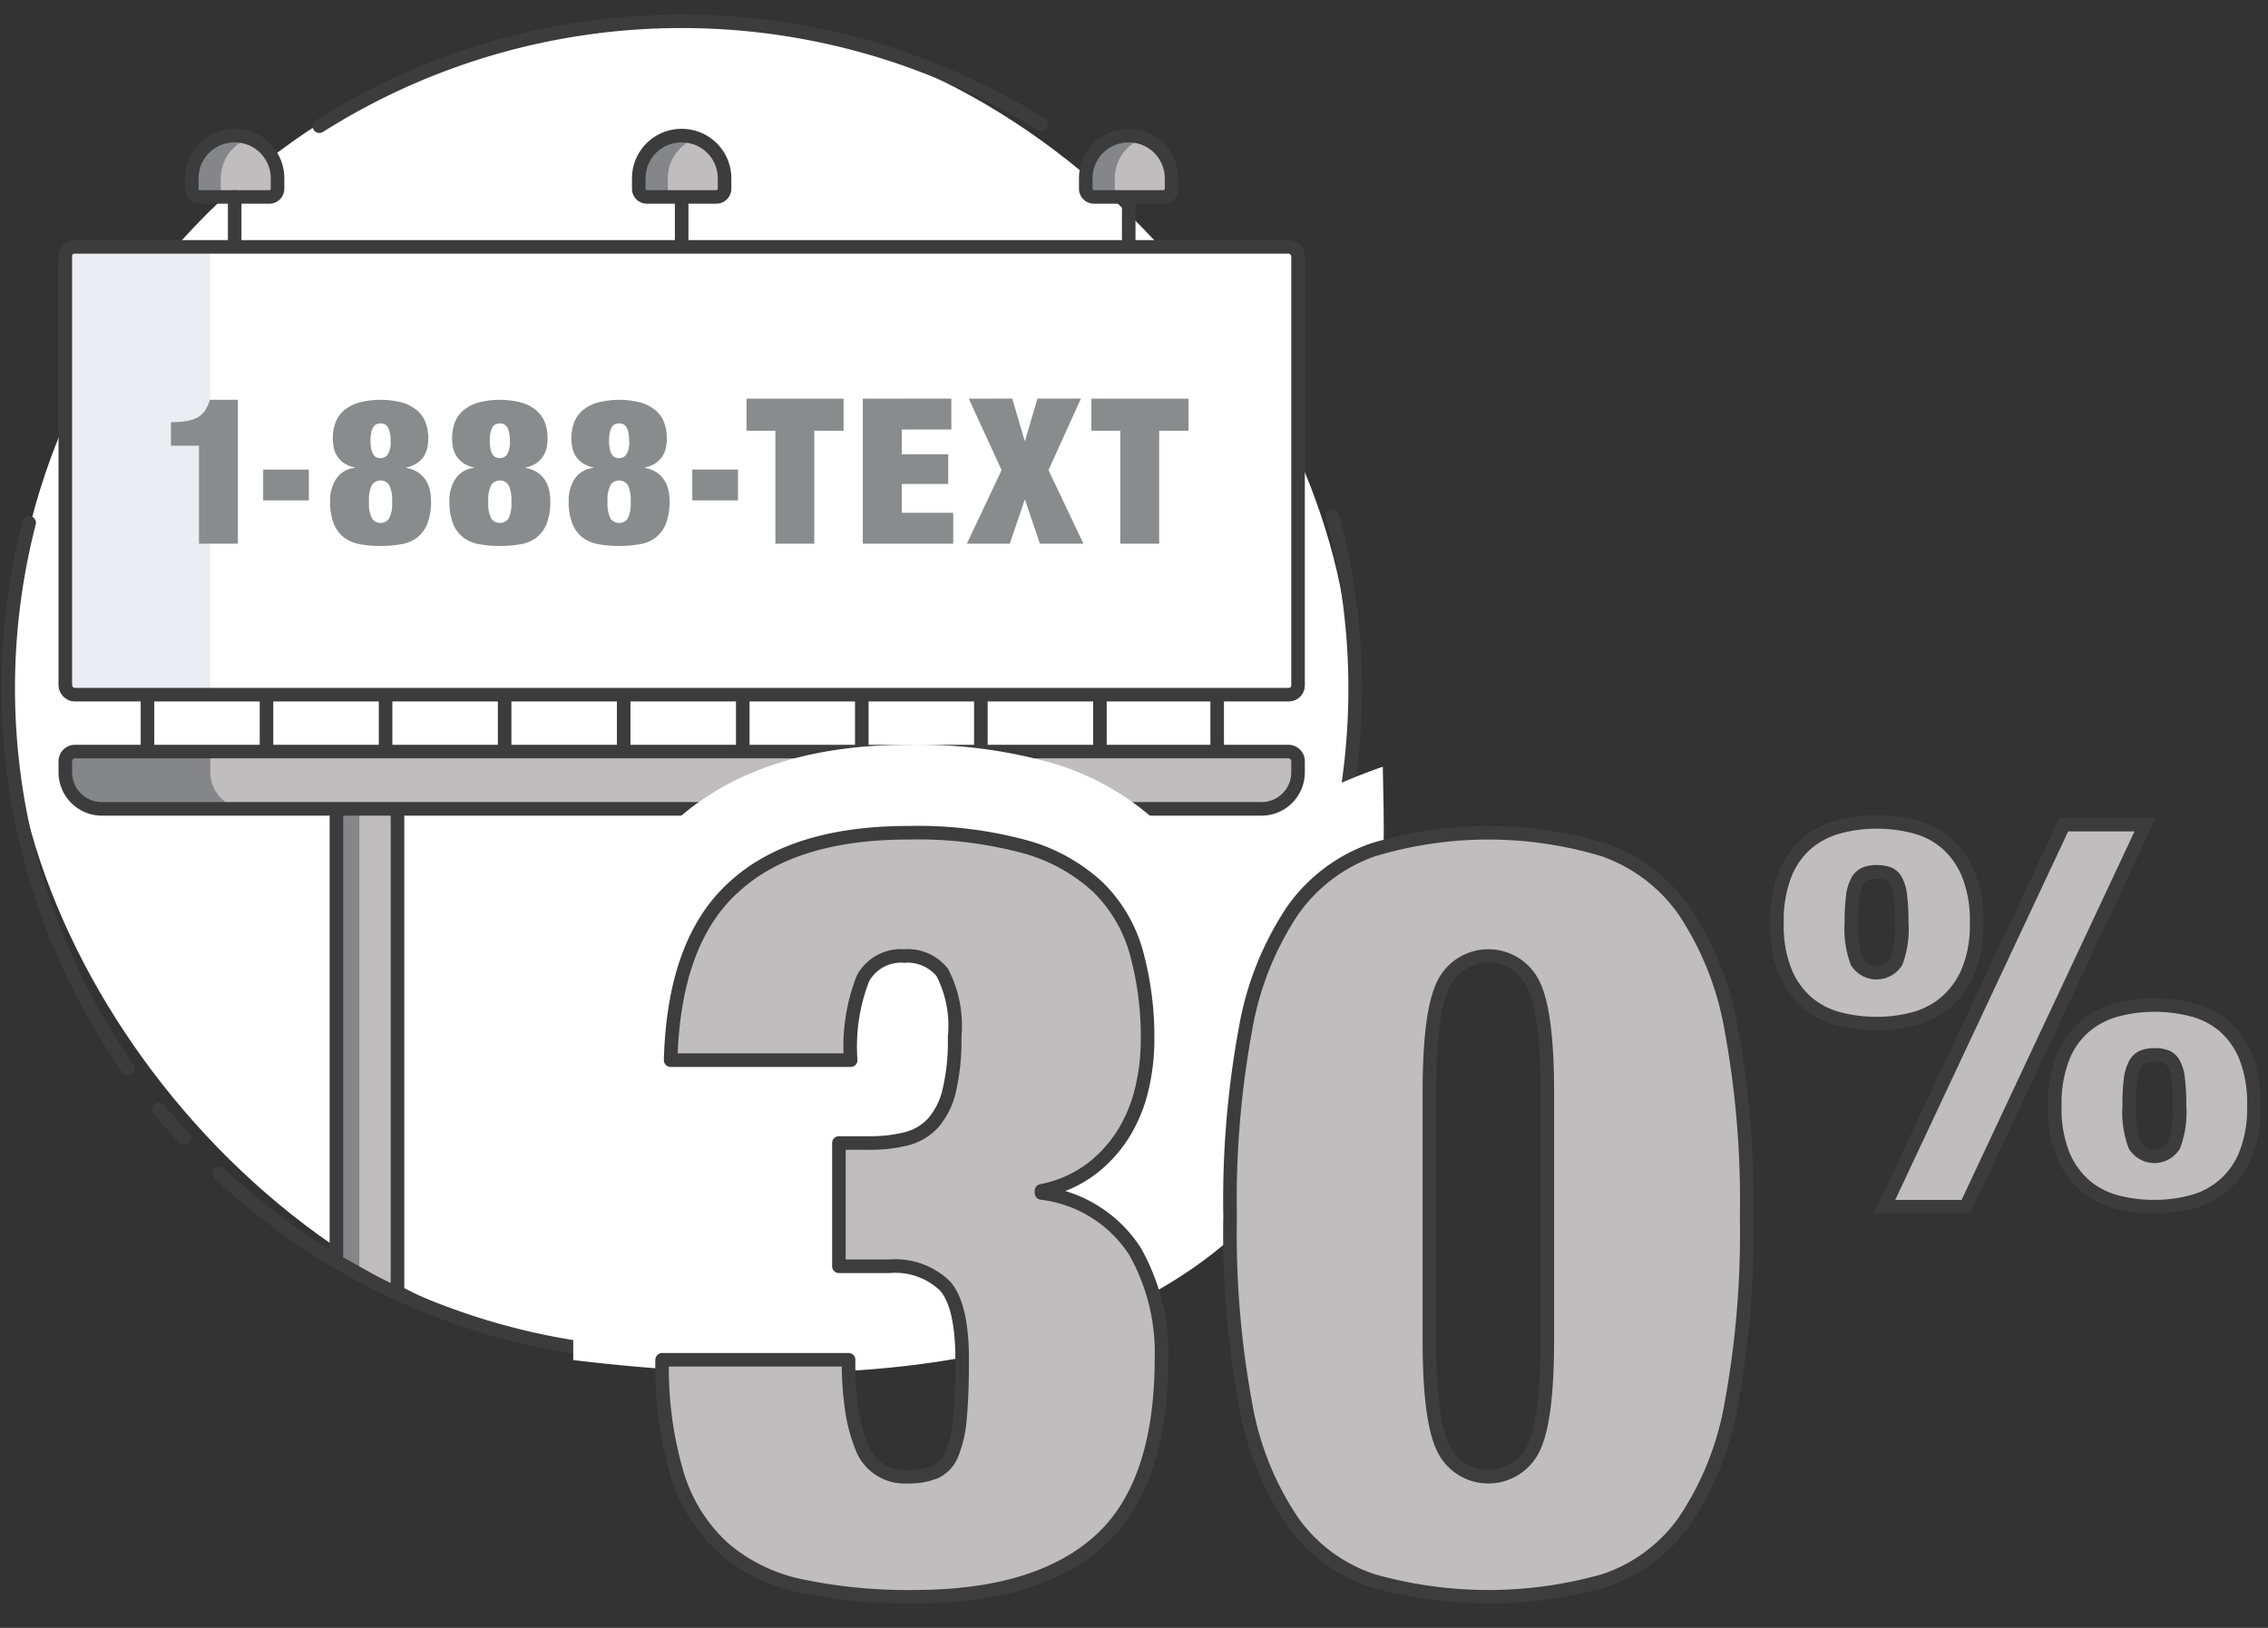 <svg xmlns="http://www.w3.org/2000/svg" xmlns:xlink="http://www.w3.org/1999/xlink" viewBox="0 0 117 84" xmlns:v="https://vecta.io/nano"><rect x="0" y="0" width="117" height="84" fill="#333333" stroke="none"/><style><![CDATA[.B{isolation:isolate}.G{mix-blend-mode:overlay}.S{fill:none}.T{stroke-width:.7}.U{stroke:#3c3c3c}.V{fill:#bfbdbd}.W{stroke-miterlimit:10}.X{stroke-linecap:round}.Y{stroke-linejoin:round}.Z{fill:#848689}]]></style><defs><clipPath id="A"><path d="M-3656.974-1741.909h1702.947v529.819h-1702.947z" class="S"/></clipPath><mask id="B" x="-4226.034" y="-3602.541" width="4624.043" height="4286.449" maskUnits="userSpaceOnUse"/><path id="C" d="M12.095 6.999h.021a2.202 2.202 0 0 1 2.202 2.202v.538a.422.422 0 0 1-.422.422h-3.582a.422.422 0 0 1-.422-.422v-.538a2.202 2.202 0 0 1 2.202-2.202z"/></defs><g class="B"><g opacity=".9"><g clip-path="url(#A)"><g opacity=".3"><g mask="url(#B)"><path class="G" d="M-4226.034-2029.248c198.281 129.128 401.784 264.075 611.956 375.312 196.139 103.681 396.256 184.69 602.536 222.871 367.626 67.698 773.252-31.628 1192.689-242.788 371.715-187.639 768.78-426.312 1149.823-601.554 402.831-185.321 794.818-298.784 1067.039-583.881-196.333 712.767-938.04 940.942-1549.95 1449.347-606.444 504.753-1175.19 1307.009-1638.943 2093.849-98.492-91.619-195.023-208.732-291.302-349.321-105.397-153.734-209.925-335.111-316.755-542.281-116.567-225.605-235.76-482.416-363.487-768.698l-463.606-1052.854z" fill="#fff"/></g></g></g></g><rect x=".524" y=".928" width="69.169" height="69.169" rx="34.584" fill="#fff"/><path d="M16.473 6.512a34.974 34.974 0 0 1 37.24-.093M6.597 55.121a34.23 34.23 0 0 1-5.093-28.142m8.005 31.759q-.674-.731-1.306-1.5M30.065 69.58a34.761 34.761 0 0 1-18.745-9.02m57.416-33.933a34.421 34.421 0 0 1 .77 14.164" class="S T U X Y"/><path d="M46.829 62.012l.035-.02.003.04z" fill="#fff"/><path d="M20.506 39.912v26.831l-3.15-1.655V39.912h3.15z" class="V"/><path d="M18.541 39.912v25.847l-1.185-.671V39.912h1.185z" class="Z"/><g class="T U"><path d="M20.506 39.912v26.831a17.145 17.145 0 0 1-1.575-.776l-1.575-.879V39.912z" class="S W"/><g class="X Y"><path d="M62.791 38.781v-2.936m-55.183-.001v2.936" fill="#ebedf2"/><path d="M13.749 35.844v2.936m6.142-2.936v2.936m24.567-2.936v2.936m6.142-2.936v2.936m6.142-2.936v2.936m-24.567-2.936v2.936m6.142-2.936v2.936m-12.284-2.936v2.936" class="S"/></g></g><use xlink:href="#C" class="V"/><path d="M11.389 9.74v-.55a2.187 2.187 0 0 1 1.465-2.054 2.21 2.21 0 0 0-.748-.138h0A2.202 2.202 0 0 0 9.893 9.19v.55a.422.422 0 0 0 .424.42h1.496a.422.422 0 0 1-.424-.42z" class="Z"/><g class="S T U"><use xlink:href="#C" class="W"/><path d="M12.106 10.16v2.579m23.059-2.579v2.579" class="X Y"/></g><use xlink:href="#C" x="23.06" class="V"/><path d="M34.449 9.74v-.55a2.187 2.187 0 0 1 1.465-2.054 2.209 2.209 0 0 0-.748-.138h0a2.202 2.202 0 0 0-2.212 2.192v.55a.422.422 0 0 0 .424.42h1.496a.422.422 0 0 1-.424-.42z" class="Z"/><g class="S T U"><use xlink:href="#C" x="23.06" class="W"/><path d="M58.227 10.16v2.579" class="X Y"/></g><use xlink:href="#C" x="46.12" class="V"/><path d="M57.509 9.74v-.55a2.187 2.187 0 0 1 1.465-2.054 2.21 2.21 0 0 0-.748-.138h0a2.202 2.202 0 0 0-2.212 2.192v.55a.422.422 0 0 0 .424.42h1.496a.422.422 0 0 1-.424-.42z" class="Z"/><use xlink:href="#C" x="46.12" class="S T U W"/><path d="M66.962 39.279v.582a1.883 1.883 0 0 1-1.893 1.876H54.696a14.392 14.392 0 0 0-2.025-.774 23.812 23.812 0 0 0-6.807-.835 18.485 18.485 0 0 0-8.079 1.609H5.265a1.879 1.879 0 0 1-1.894-1.876v-.582a.501.501 0 0 1 .504-.5h62.582a.5.5 0 0 1 .504.5z" class="V"/><path d="M10.848 39.862v-.583a.501.501 0 0 1 .503-.498H3.873a.501.501 0 0 0-.503.498v.583a1.885 1.885 0 0 0 1.893 1.876h7.479a1.885 1.885 0 0 1-1.893-1.876z" class="Z"/><path d="M54.696 41.738H65.07a1.885 1.885 0 0 0 1.893-1.876v-.583a.501.501 0 0 0-.503-.498H3.873a.501.501 0 0 0-.503.498v.583a1.885 1.885 0 0 0 1.893 1.876h32.523" class="S T U W X"/><rect x="3.369" y="12.739" width="63.594" height="23.106" rx=".473" fill="#fff"/><path d="M10.848 35.844H3.844a.473.473 0 0 1-.475-.471V13.209a.473.473 0 0 1 .475-.47h7.004z" fill="#ebedf2"/><path d="M10.266 23.001H8.819v-1.216a4.721 4.721 0 0 0 .799-.058 1.832 1.832 0 0 0 .572-.188 1.116 1.116 0 0 0 .389-.357 2.023 2.023 0 0 0 .248-.551h1.446v7.423h-2.008zm5.668 1.228v1.593h-2.357v-1.593zm2.602 3.846a1.84 1.84 0 0 1-.814-.361 1.686 1.686 0 0 1-.514-.718 3.153 3.153 0 0 1-.178-1.143 2.015 2.015 0 0 1 .318-1.153 1.293 1.293 0 0 1 .956-.556v-.021a1.562 1.562 0 0 1-.557-.226 1.217 1.217 0 0 1-.351-.357 1.282 1.282 0 0 1-.178-.44 2.295 2.295 0 0 1-.049-.477 2.327 2.327 0 0 1 .135-.808 1.532 1.532 0 0 1 .432-.629 2.073 2.073 0 0 1 .767-.408 4.409 4.409 0 0 1 2.262 0 2.07 2.07 0 0 1 .761.408 1.544 1.544 0 0 1 .433.629 2.329 2.329 0 0 1 .135.808 2.365 2.365 0 0 1-.049.477 1.302 1.302 0 0 1-.178.44 1.262 1.262 0 0 1-.346.357 1.515 1.515 0 0 1-.561.226v.021a1.609 1.609 0 0 1 .589.22 1.351 1.351 0 0 1 .394.383 1.595 1.595 0 0 1 .222.509 2.472 2.472 0 0 1 .07.598 3.132 3.132 0 0 1-.179 1.143 1.708 1.708 0 0 1-.507.718 1.81 1.81 0 0 1-.815.361 5.766 5.766 0 0 1-1.102.095 5.674 5.674 0 0 1-1.095-.095zm.659-1.31a.544.544 0 0 0 .874 0 1.674 1.674 0 0 0 .156-.881 1.643 1.643 0 0 0-.156-.87.543.543 0 0 0-.874 0 1.641 1.641 0 0 0-.157.87 1.672 1.672 0 0 0 .157.881zm-.038-3.575a.803.803 0 0 0 .113.277.368.368 0 0 0 .162.137.532.532 0 0 0 .199.036.462.462 0 0 0 .367-.178 1.198 1.198 0 0 0 .151-.724 1.917 1.917 0 0 0-.043-.445.85.85 0 0 0-.113-.272.372.372 0 0 0-.162-.137.569.569 0 0 0-.399 0 .368.368 0 0 0-.162.137.807.807 0 0 0-.113.272 1.864 1.864 0 0 0-.043.445 1.939 1.939 0 0 0 .043.451zm5.533 4.885a1.84 1.84 0 0 1-.814-.361 1.687 1.687 0 0 1-.514-.718 3.155 3.155 0 0 1-.178-1.143 2.014 2.014 0 0 1 .318-1.153 1.293 1.293 0 0 1 .956-.556v-.021a1.56 1.56 0 0 1-.557-.226 1.216 1.216 0 0 1-.351-.357 1.284 1.284 0 0 1-.178-.44 2.295 2.295 0 0 1-.049-.477 2.327 2.327 0 0 1 .135-.808 1.532 1.532 0 0 1 .432-.629 2.075 2.075 0 0 1 .767-.408 4.409 4.409 0 0 1 2.262 0 2.07 2.07 0 0 1 .761.408 1.544 1.544 0 0 1 .433.629 2.329 2.329 0 0 1 .135.808 2.358 2.358 0 0 1-.049.477 1.302 1.302 0 0 1-.178.44 1.26 1.26 0 0 1-.346.357 1.515 1.515 0 0 1-.561.226v.021a1.608 1.608 0 0 1 .589.22 1.351 1.351 0 0 1 .394.383 1.595 1.595 0 0 1 .222.509 2.467 2.467 0 0 1 .07.598 3.132 3.132 0 0 1-.179 1.143 1.708 1.708 0 0 1-.507.718 1.81 1.81 0 0 1-.815.361 5.765 5.765 0 0 1-1.102.095 5.673 5.673 0 0 1-1.095-.095zm.659-1.31a.544.544 0 0 0 .874 0 1.676 1.676 0 0 0 .156-.881 1.644 1.644 0 0 0-.156-.87.543.543 0 0 0-.874 0 1.641 1.641 0 0 0-.157.87 1.672 1.672 0 0 0 .157.881zm-.039-3.575a.807.807 0 0 0 .113.277.368.368 0 0 0 .162.137.532.532 0 0 0 .199.036.462.462 0 0 0 .367-.178 1.198 1.198 0 0 0 .151-.724 1.911 1.911 0 0 0-.043-.445.85.85 0 0 0-.113-.272.373.373 0 0 0-.162-.137.569.569 0 0 0-.399 0 .368.368 0 0 0-.162.137.811.811 0 0 0-.113.272 1.864 1.864 0 0 0-.043.445 1.939 1.939 0 0 0 .043.451zm5.533 4.885a1.84 1.84 0 0 1-.814-.361 1.687 1.687 0 0 1-.514-.718 3.155 3.155 0 0 1-.178-1.143 2.015 2.015 0 0 1 .318-1.153 1.293 1.293 0 0 1 .956-.556v-.021a1.56 1.56 0 0 1-.557-.226 1.216 1.216 0 0 1-.351-.357 1.282 1.282 0 0 1-.178-.44 2.295 2.295 0 0 1-.049-.477 2.329 2.329 0 0 1 .135-.808 1.532 1.532 0 0 1 .432-.629 2.075 2.075 0 0 1 .767-.408 4.409 4.409 0 0 1 2.262 0 2.07 2.07 0 0 1 .761.408 1.544 1.544 0 0 1 .433.629 2.327 2.327 0 0 1 .135.808 2.365 2.365 0 0 1-.049.477 1.302 1.302 0 0 1-.178.44 1.26 1.26 0 0 1-.346.357 1.515 1.515 0 0 1-.562.226v.021a1.608 1.608 0 0 1 .589.22 1.352 1.352 0 0 1 .394.383 1.595 1.595 0 0 1 .222.509 2.467 2.467 0 0 1 .07.598 3.132 3.132 0 0 1-.179 1.143 1.708 1.708 0 0 1-.507.718 1.81 1.81 0 0 1-.816.361 5.765 5.765 0 0 1-1.102.095 5.673 5.673 0 0 1-1.095-.095zm.659-1.31a.544.544 0 0 0 .874 0 1.675 1.675 0 0 0 .156-.881 1.643 1.643 0 0 0-.156-.87.543.543 0 0 0-.874 0 1.641 1.641 0 0 0-.157.87 1.672 1.672 0 0 0 .157.881zm-.038-3.575a.805.805 0 0 0 .113.277.367.367 0 0 0 .162.137.531.531 0 0 0 .199.036.463.463 0 0 0 .367-.178 1.198 1.198 0 0 0 .151-.724 1.917 1.917 0 0 0-.043-.445.85.85 0 0 0-.113-.272.373.373 0 0 0-.162-.137.537.537 0 0 0-.2-.036.531.531 0 0 0-.199.036.367.367 0 0 0-.162.137.809.809 0 0 0-.113.272 1.863 1.863 0 0 0-.043.445 1.938 1.938 0 0 0 .043.451zm6.607 1.039v1.593h-2.357v-1.593zm.438-2.003V20.57h5.009v1.656h-1.511v5.829h-2.008v-5.829zm10.569-1.657v1.594H46.52v1.278h2.396v1.531H46.52v1.488h2.655v1.594H44.51v-7.485zm3.142 0l.638 2.17h.022l.637-2.17h2.245l-1.673 3.691 1.803 3.795h-2.245l-.767-2.254h-.022l-.767 2.254h-2.213l1.792-3.795-1.695-3.69zm4.081 1.657V20.57h5.009v1.656h-1.511v5.829h-2.008v-5.829z" fill="#898c8d"/><rect x="3.369" y="12.739" width="63.594" height="23.106" rx=".473" class="S T U W"/><path d="M71.336 39.564c-2.568.897-6.201 2.497-7.841 4.758a15.594 15.594 0 0 0-1.147 1.859 11.911 11.911 0 0 0-2.55-3.659 13.608 13.608 0 0 0-5.661-3.186 25.37 25.37 0 0 0-7.28-.904c-5.187 0-9.282 1.37-12.174 4.072-2.952 2.724-4.521 6.797-4.666 12.106l-.129 4.708h8.797v6.278h-9.112v4.584c44.358 5.358 41.836-22.892 41.764-30.617z" fill="#fff"/><path d="M37.806 45.822q3.039-2.851 9.066-2.852a21.167 21.167 0 0 1 5.971.713 9.077 9.077 0 0 1 3.787 2.084 7.549 7.549 0 0 1 1.99 3.372 16.476 16.476 0 0 1 .58 4.578 10.875 10.875 0 0 1-.276 2.385 7.849 7.849 0 0 1-.912 2.304 6.857 6.857 0 0 1-1.687 1.892 6.269 6.269 0 0 1-2.598 1.151v.109a6.694 6.694 0 0 1 4.81 2.988 10.61 10.61 0 0 1 1.382 5.511q0 6.579-3.206 9.458-3.208 2.879-9.565 2.879a26.834 26.834 0 0 1-5.777-.549 8.894 8.894 0 0 1-4.063-1.974 8.455 8.455 0 0 1-2.377-3.811 19.3 19.3 0 0 1-.773-5.894h9.619a16.081 16.081 0 0 0 .193 2.741 8.368 8.368 0 0 0 .525 1.864 2.354 2.354 0 0 0 2.321 1.426 3.547 3.547 0 0 0 1.438-.247 1.725 1.725 0 0 0 .857-.932 6.147 6.147 0 0 0 .414-1.864q.111-1.179.111-2.988 0-2.851-.913-3.838a3.7 3.7 0 0 0-2.847-.987h-2.599v-6.36h1.493a7.859 7.859 0 0 0 1.99-.219 2.8 2.8 0 0 0 1.382-.823 3.867 3.867 0 0 0 .829-1.672 11.368 11.368 0 0 0 .276-2.77 5.976 5.976 0 0 0-.636-3.316 2.292 2.292 0 0 0-1.962-.85 2.235 2.235 0 0 0-2.129 1.151 9.654 9.654 0 0 0-.636 4.223h-9.288q.167-6.086 3.207-8.883zm26.452 7.238a15.85 15.85 0 0 1 2.433-6.086 8.487 8.487 0 0 1 4.147-3.125 20.554 20.554 0 0 1 11.886 0 8.491 8.491 0 0 1 4.146 3.125 15.865 15.865 0 0 1 2.433 6.086 48.746 48.746 0 0 1 .802 9.705 48.652 48.652 0 0 1-.802 9.733 15.567 15.567 0 0 1-2.433 6.031 8.216 8.216 0 0 1-4.146 3.043 21.863 21.863 0 0 1-11.886 0 8.212 8.212 0 0 1-4.147-3.043 15.553 15.553 0 0 1-2.433-6.031 48.653 48.653 0 0 1-.801-9.733 48.747 48.747 0 0 1 .801-9.705zm10.2 21.686a2.582 2.582 0 0 0 4.644 0q.718-1.452.719-5.565V56.35q0-4.112-.719-5.565a2.582 2.582 0 0 0-4.644 0q-.719 1.453-.719 5.565v12.83q0 4.113.719 5.565z" stroke="#3d3d3d" class="T V Y"/><path d="M101.969 47.615a6.236 6.236 0 0 1-.442 2.506 4.332 4.332 0 0 1-1.16 1.602 4.22 4.22 0 0 1-1.643.85 7.448 7.448 0 0 1-1.92.246 7.698 7.698 0 0 1-1.891-.233 4.149 4.149 0 0 1-1.643-.821 4.21 4.21 0 0 1-1.16-1.589 6.365 6.365 0 0 1-.441-2.561 6.499 6.499 0 0 1 .428-2.52 4.056 4.056 0 0 1 1.146-1.602 4.296 4.296 0 0 1 1.643-.835 7.376 7.376 0 0 1 1.918-.247 7.661 7.661 0 0 1 1.961.247 4.084 4.084 0 0 1 1.643.849 4.309 4.309 0 0 1 1.133 1.602 6.396 6.396 0 0 1 .428 2.506zm-3.865 0a10.922 10.922 0 0 0-.07-1.396 2.061 2.061 0 0 0-.234-.794.765.765 0 0 0-.414-.356 1.856 1.856 0 0 0-.58-.082 1.621 1.621 0 0 0-.58.096.845.845 0 0 0-.414.384 2.244 2.244 0 0 0-.234.794 10.378 10.378 0 0 0-.068 1.355 4.825 4.825 0 0 0 .289 2.026 1.201 1.201 0 0 0 2.016 0 4.817 4.817 0 0 0 .29-2.026zm3.313 14.65h-4.197l9.25-19.716h4.197zm14.856-5.202a6.39 6.39 0 0 1-.428 2.505 4.076 4.076 0 0 1-2.789 2.451 7.444 7.444 0 0 1-1.92.246 7.699 7.699 0 0 1-1.891-.232 4.15 4.15 0 0 1-1.642-.821 4.21 4.21 0 0 1-1.16-1.589 6.363 6.363 0 0 1-.442-2.559 6.501 6.501 0 0 1 .428-2.52 4.061 4.061 0 0 1 1.147-1.602 4.31 4.31 0 0 1 1.643-.835 7.422 7.422 0 0 1 1.918-.246 7.71 7.71 0 0 1 1.961.246 4.086 4.086 0 0 1 1.643.849 4.187 4.187 0 0 1 1.119 1.602 6.594 6.594 0 0 1 .414 2.506zm-3.838 0a10.942 10.942 0 0 0-.07-1.398 2.068 2.068 0 0 0-.234-.794.768.768 0 0 0-.414-.355 1.855 1.855 0 0 0-.58-.082 1.597 1.597 0 0 0-.58.096.839.839 0 0 0-.414.383 2.257 2.257 0 0 0-.234.794 10.417 10.417 0 0 0-.068 1.356 4.935 4.935 0 0 0 .289 2.04 1.186 1.186 0 0 0 2.016 0 4.929 4.929 0 0 0 .291-2.04z" class="T U V W"/></g></svg>